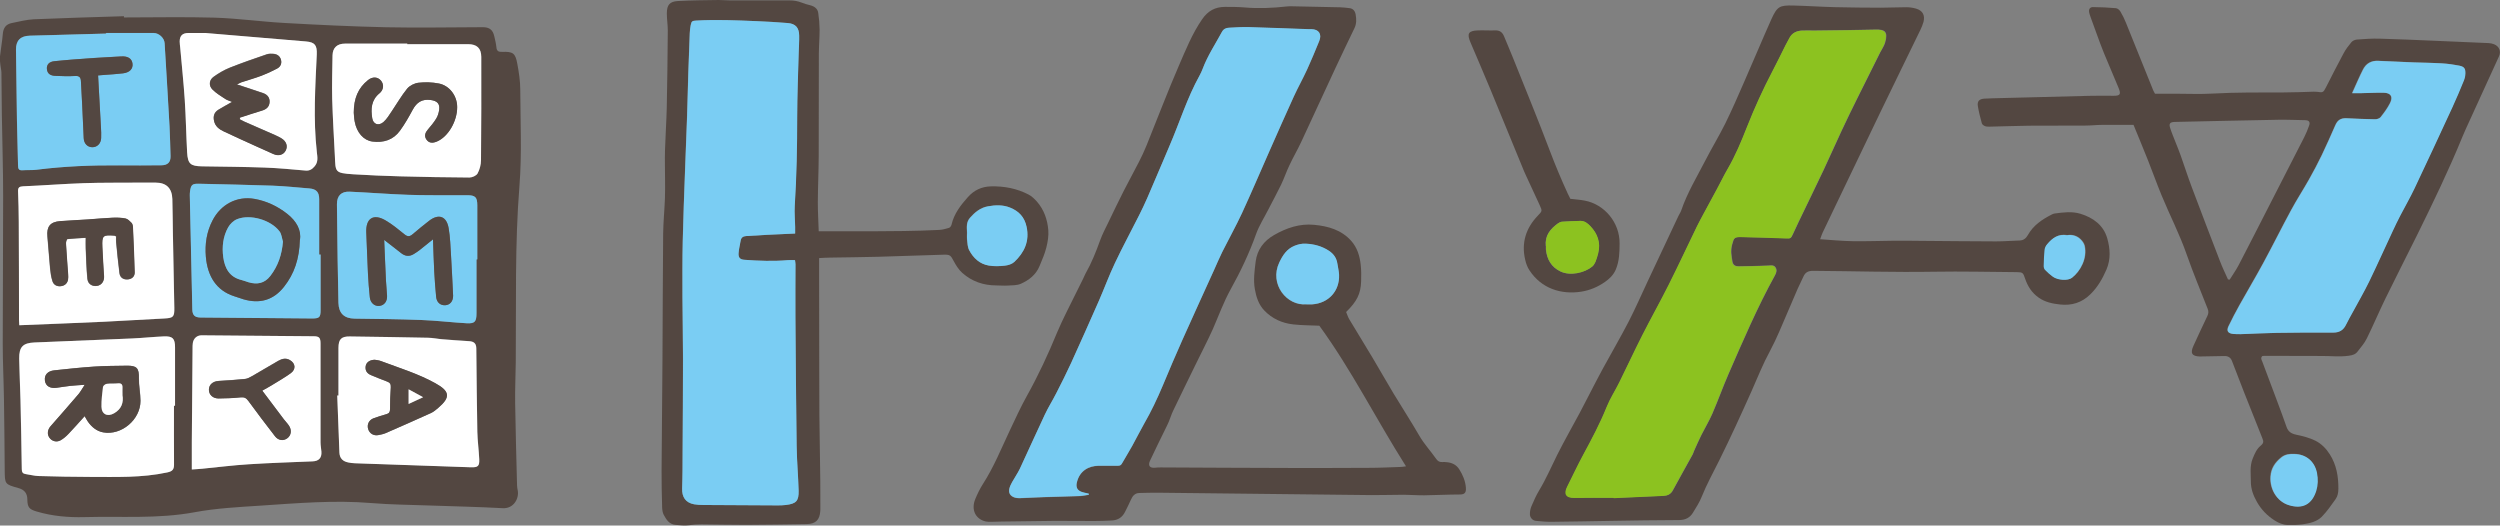 <svg viewBox="0 0 366.74 77.09" xmlns="http://www.w3.org/2000/svg"><rect x="0" y="0" width="366.74" height="77.09" fill="#808080" stroke="none"/><g fill-rule="evenodd"><path d="m206.25 68.4c-4.4-6.94-8-14.16-12.71-20.62-1.3-.06-2.57-.05-3.82-.19-1.64-.18-3.11-.84-4.26-2.05-.82-.86-1.18-1.97-1.38-3.13-.24-1.35-.04-2.71.12-4.04.22-1.74 1.21-3.04 2.7-3.89 1.81-1.04 3.76-1.71 5.89-1.5 2.06.2 3.99.74 5.44 2.37.88 1 1.24 2.21 1.38 3.49.09.81.09 1.64.06 2.45-.06 1.83-.62 2.93-2.2 4.48.14.32.25.7.44 1.03 1.13 1.89 2.29 3.76 3.42 5.65 1.05 1.77 2.07 3.56 3.13 5.33 1.24 2.05 2.55 4.07 3.75 6.14.71 1.23 1.68 2.26 2.49 3.42.22.31.47.46.85.44.25-.02.51 0 .76.03.75.08 1.36.41 1.76 1.04.52.82.89 1.7.97 2.68.07.82-.26 1-.87 1.01-1.75 0-3.5.1-5.25.12-.99.01-1.98-.07-2.96-.08-1.58 0-3.16.06-4.74.05-3.87-.03-7.74-.08-11.61-.13-6.55-.07-13.1-.15-19.66-.22-.93-.01-1.86.02-2.79.04-.66.01-1 .41-1.25.97-.27.62-.58 1.22-.88 1.82-.39.78-1.03 1.19-1.89 1.24-.9.05-1.8.08-2.7.08-1.95 0-3.89-.03-5.84-.02-2.57.02-5.14.06-7.71.1-.51 0-1.02.03-1.52.04-.25 0-.51 0-.76-.05-1.52-.35-2.18-1.73-1.54-3.29.31-.75.67-1.5 1.11-2.19 1.6-2.48 2.7-5.21 3.95-7.86.81-1.71 1.59-3.43 2.51-5.08 1.68-3.01 3.13-6.13 4.44-9.32.41-.99.88-1.95 1.35-2.92.81-1.65 1.63-3.28 2.45-4.93.13-.25.22-.52.36-.77.88-1.55 1.54-3.2 2.14-4.87.34-.95.83-1.85 1.27-2.77.72-1.5 1.44-3 2.19-4.48.73-1.43 1.51-2.84 2.24-4.27.4-.78.77-1.57 1.1-2.38 1.59-3.92 3.09-7.89 4.77-11.77 1.01-2.32 1.95-4.68 3.41-6.79.85-1.23 1.91-1.79 3.32-1.8.96 0 1.92 0 2.88.08 2.06.18 4.12.09 6.17-.14.25-.03.51-.03.76-.03 2.37.05 4.74.09 7.11.15.45.01.9.07 1.34.12.56.06.84.42.93.94.12.68.14 1.34-.17 1.99-.93 1.93-1.86 3.86-2.77 5.81-1.69 3.63-3.36 7.27-5.05 10.9-.54 1.15-1.18 2.25-1.72 3.4-.45.94-.78 1.93-1.23 2.87-.6 1.24-1.27 2.46-1.9 3.69-.6 1.18-1.33 2.32-1.77 3.55-1 2.81-2.27 5.48-3.71 8.07-1.05 1.89-1.77 3.9-2.63 5.87-.37.85-.8 1.68-1.2 2.51-.45.91-.9 1.82-1.35 2.73-1.1 2.26-2.21 4.51-3.29 6.77-.24.5-.4 1.05-.62 1.57-.16.39-.36.76-.54 1.14-.74 1.52-1.5 3.04-2.21 4.57-.35.75-.04 1.13.77 1.04.28-.03.56-.05.84-.04 6.3.03 12.59.07 18.89.08 3.87.01 7.74 0 11.61-.02 1.55 0 3.1-.08 4.66-.13.19 0 .38-.04.76-.09m-46.52 4.17s0-.09-.01-.14c-.33-.07-.66-.12-.97-.23-.73-.24-.95-.7-.77-1.44.43-1.75 1.81-2.4 3.15-2.42.93-.02 1.86-.01 2.8 0 .26 0 .49-.03.64-.3.5-.88 1.04-1.75 1.53-2.63.59-1.06 1.12-2.15 1.72-3.2 1.06-1.84 1.96-3.74 2.78-5.69.94-2.24 1.89-4.47 2.87-6.68 1.53-3.42 3.09-6.83 4.64-10.24.39-.87.76-1.76 1.19-2.62.96-1.92 2.01-3.79 2.91-5.73 1.37-2.97 2.65-5.98 3.97-8.97 1.2-2.71 2.39-5.42 3.62-8.11.61-1.33 1.33-2.61 1.94-3.94.64-1.38 1.21-2.79 1.79-4.2.42-1.01-.06-1.72-1.14-1.74-.17 0-.34 0-.51 0-2.91-.1-5.81-.22-8.72-.3-.96-.03-1.92.04-2.88.09-.44.02-.8.19-1.03.62-.97 1.78-2.1 3.48-2.82 5.4-.13.34-.28.68-.46 1-1.83 3.29-2.93 6.9-4.42 10.34-.3.7-.59 1.4-.89 2.1-.79 1.84-1.56 3.69-2.36 5.52-.37.85-.77 1.69-1.19 2.52-1.18 2.34-2.43 4.65-3.55 7.02-.86 1.81-1.55 3.69-2.35 5.53-1.34 3.05-2.69 6.09-4.07 9.11-.69 1.51-1.45 3-2.2 4.48-.54 1.05-1.17 2.06-1.67 3.12-1.24 2.63-2.42 5.28-3.65 7.91-.32.69-.77 1.32-1.14 1.98-.16.29-.32.6-.4.92-.17.64.09 1.11.72 1.33.23.08.5.11.74.11 1.18-.04 2.36-.11 3.55-.15 1.78-.06 3.56-.09 5.33-.16.44-.02.87-.12 1.3-.19m31.93-27.94c.23 0 .55.02.85 0 2.38-.16 4.02-1.95 3.93-4.32-.02-.56-.16-1.11-.25-1.67-.12-.8-.54-1.4-1.21-1.85-1.04-.7-2.19-1-3.43-1.06-.58-.03-1.11.1-1.64.31-1.14.46-1.74 1.41-2.23 2.43-1.53 3.2 1.12 6.44 3.98 6.15" fill="#534741"/><path d="m316.17 13.75h3.1c1.75 0 3.51.08 5.25-.02 3.5-.2 7-.16 10.5-.17 1.47 0 2.93-.07 4.4-.11.17 0 .34 0 .5.02.82.13.9.1 1.26-.6.86-1.68 1.71-3.37 2.61-5.04.32-.59.73-1.14 1.16-1.65.18-.21.53-.36.81-.38 1.09-.08 2.2-.16 3.29-.13 2.71.07 5.42.2 8.12.31 2.62.11 5.24.22 7.87.34.28.01.57.07.82.17.77.3 1.07 1.03.73 1.78-1.62 3.57-3.26 7.13-4.89 10.7-.16.36-.32.72-.47 1.09-2.02 4.94-4.34 9.74-6.7 14.52-1.53 3.08-3.1 6.15-4.61 9.24-.94 1.93-1.77 3.91-2.72 5.83-.34.7-.88 1.3-1.36 1.93-.31.41-.75.53-1.25.6-1.35.2-2.7.03-4.05.04-2.79 0-5.59-.01-8.38-.02-.11 0-.22.03-.29.03-.3.31-.09.57 0 .82.71 1.9 1.43 3.8 2.14 5.7.48 1.29.97 2.59 1.42 3.89.24.7.71.98 1.42 1.13.96.2 1.94.45 2.81.88.87.44 1.58 1.15 2.12 2.01.97 1.54 1.26 3.23 1.25 5.02 0 .56-.09 1.09-.4 1.53-.64.89-1.26 1.81-2.03 2.59-.73.74-1.78.97-2.79 1.11-.72.1-1.47.12-2.2.1-.71-.02-1.34-.28-1.96-.68-1.09-.71-1.94-1.58-2.58-2.72-.53-.94-.88-1.89-.88-2.96 0-1.12-.18-2.26.26-3.35.29-.71.56-1.4 1.18-1.92.47-.39.44-.62.24-1.11-.91-2.25-1.8-4.5-2.69-6.76-.6-1.52-1.18-3.05-1.77-4.58-.2-.51-.59-.72-1.13-.7-1.1.03-2.2.04-3.3.06-.09 0-.17.01-.26.01-1.18-.04-1.45-.48-.95-1.57.67-1.46 1.34-2.92 2.04-4.37.17-.36.2-.68.05-1.05-1.04-2.65-2.14-5.28-3.08-7.97-1.04-2.99-2.5-5.8-3.7-8.72-.7-1.7-1.31-3.42-1.99-5.13-.69-1.73-1.4-3.44-2.11-5.17-1.55 0-3.07-.01-4.59 0-.82 0-1.63.1-2.45.1-2.74.02-5.48 0-8.22.02-1.95.02-3.89.1-5.84.14-.22 0-.47.01-.67-.07-.19-.07-.43-.24-.48-.41-.23-.84-.45-1.69-.59-2.55-.11-.71.22-1.03.96-1.08.39-.03.79-.04 1.18-.05 4.71-.12 9.43-.25 14.14-.36 1.21-.03 2.43-.02 3.64-.01.94 0 1.11-.21.74-1.12-.7-1.7-1.43-3.38-2.13-5.07-.39-.94-.73-1.9-1.08-2.85-.29-.79-.58-1.59-.87-2.39-.1-.29-.22-.59-.26-.89-.05-.41.15-.69.56-.69 1.12.01 2.25.06 3.38.16.23.02.52.26.65.48.32.53.59 1.09.82 1.66 1.34 3.29 2.66 6.59 3.99 9.89.06.16.16.3.27.51m28.9-.08h1.28c1.1-.03 2.2-.09 3.3-.07 1.09.02 1.45.59.95 1.56-.37.72-.86 1.39-1.37 2.03-.16.2-.54.32-.82.31-1.41-.02-2.82-.09-4.23-.15-.79-.03-1.26.28-1.58 1-.65 1.47-1.29 2.95-1.99 4.4-.6 1.24-1.25 2.46-1.93 3.67-.83 1.47-1.76 2.89-2.56 4.38-1.4 2.58-2.7 5.21-4.1 7.79-1.13 2.08-2.35 4.12-3.5 6.19-.56 1.01-1.1 2.03-1.6 3.08-.33.7-.08 1.06.7 1.13.37.03.73.04 1.1.03 1.78-.06 3.55-.16 5.33-.19 2.74-.04 5.48-.07 8.21-.04.96 0 1.53-.38 1.92-1.21.29-.61.63-1.2.96-1.79.8-1.49 1.66-2.95 2.4-4.48 1.2-2.46 2.31-4.96 3.47-7.44.35-.74.7-1.48 1.08-2.21.7-1.35 1.47-2.67 2.12-4.05 1.88-3.95 3.72-7.92 5.55-11.89.59-1.28 1.13-2.58 1.67-3.89.14-.33.22-.71.23-1.07.02-.71-.18-.99-.88-1.13-.85-.17-1.72-.29-2.59-.34-1.35-.08-2.71-.08-4.06-.14-1.75-.07-3.5-.14-5.25-.23-1.02-.05-1.77.38-2.22 1.25-.55 1.07-1.01 2.19-1.61 3.49m-18.19 27.34.27.03c.44-.71.93-1.4 1.32-2.14 1.54-2.95 3.04-5.92 4.56-8.88 1.69-3.29 3.38-6.58 5.05-9.87.28-.55.52-1.13.72-1.71.19-.53-.02-.78-.6-.79-1.3-.02-2.6-.08-3.89-.06-5.08.09-10.16.21-15.24.32-.68.02-.87.25-.65.91.24.75.56 1.48.84 2.21.23.6.49 1.2.7 1.81.55 1.54 1.04 3.1 1.62 4.63 1.37 3.64 2.76 7.28 4.16 10.91.34.89.76 1.74 1.15 2.62m9.67 25.59c-.63-.02-1.31.04-1.87.49-.9.73-1.52 1.59-1.6 2.84-.12 1.82.91 3.61 2.64 4.16 2.11.67 3.47-.17 4.06-2.12.25-.82.28-1.71.1-2.59-.33-1.68-1.57-2.77-3.35-2.78" fill="#534741"/><path d="m266.96 35.09c1.69.11 3.26.27 4.84.29 2.06.03 4.12-.05 6.18-.07 1.18-.01 2.37.01 3.56.02 3.75.03 7.51.07 11.27.08 1.16 0 2.31-.1 3.47-.13.59-.02.95-.35 1.2-.8.81-1.45 2.12-2.31 3.54-3.03.13-.06.26-.12.4-.13 1.26-.17 2.53-.34 3.78.04 1.87.58 3.38 1.67 3.93 3.62.42 1.49.53 3.05-.12 4.56-.59 1.36-1.3 2.6-2.38 3.65-1.25 1.22-2.73 1.66-4.4 1.48-1.12-.12-2.2-.33-3.18-1.02-1-.71-1.59-1.65-1.97-2.76-.3-.88-.34-.96-1.22-.97-4.04-.03-8.08-.13-12.11-.06-5.93.1-11.85-.09-17.78-.13-.74 0-1.15.23-1.43.87-.26.6-.57 1.17-.83 1.76-.91 2.09-1.79 4.2-2.7 6.29-.42.96-.86 1.91-1.35 2.82-1.04 1.91-1.84 3.93-2.72 5.92-1.52 3.4-3.07 6.79-4.72 10.12-.89 1.79-1.86 3.54-2.61 5.41-.32.8-.81 1.55-1.26 2.29-.46.75-1.13 1.08-2.05 1.08-3.33 0-6.66.07-9.99.12-2.94.05-5.87.11-8.81.14-.73 0-1.46-.07-2.19-.14-.47-.04-.88-.47-.88-.98 0-.38.07-.8.22-1.15.34-.8.7-1.61 1.15-2.36 1.01-1.67 1.77-3.46 2.64-5.2 1.05-2.09 2.22-4.13 3.32-6.19.41-.77.81-1.55 1.21-2.33.7-1.35 1.39-2.71 2.12-4.05 1.25-2.3 2.58-4.57 3.79-6.9 1.02-1.98 1.91-4.03 2.86-6.05 1.49-3.17 2.98-6.33 4.47-9.5.13-.28.32-.54.42-.83.89-2.61 2.32-4.96 3.57-7.39.93-1.81 1.99-3.55 2.89-5.36.97-1.97 1.85-3.99 2.73-6.01 1.35-3.07 2.64-6.17 4.01-9.24.88-1.96 1.24-2.1 3.23-2.06 2.03.05 4.06.19 6.09.24 2.26.06 4.52.07 6.77.08 1.24 0 2.48-.07 3.73-.07.47 0 .96.07 1.42.2.97.28 1.35.98 1.1 1.95-.11.41-.28.8-.46 1.18-1.98 4.09-3.99 8.17-5.96 12.26-2.1 4.35-4.17 8.7-6.26 13.05-.71 1.48-1.42 2.95-2.12 4.43-.13.27-.21.56-.35.93m-30.24 37.94v.05c2.43-.11 4.85-.23 7.28-.33.62-.03 1.06-.24 1.37-.81.95-1.76 1.94-3.51 2.9-5.26.09-.17.14-.37.22-.55.35-.77.68-1.55 1.06-2.3.53-1.06 1.15-2.08 1.62-3.16.82-1.89 1.51-3.83 2.33-5.72 2.14-4.91 4.25-9.84 6.84-14.54.21-.38.35-.78.06-1.19-.26-.36-.63-.25-1.01-.24-1.47.05-2.93.09-4.4.11-.43 0-.79-.18-.88-.64-.15-.83-.29-1.66-.06-2.52.28-1.06.34-1.16 1.42-1.14 2.14.04 4.29.12 6.43.19.77.03.77.04 1.09-.64.28-.59.54-1.18.82-1.76 1.22-2.54 2.46-5.08 3.67-7.63.89-1.89 1.73-3.8 2.61-5.69.75-1.61 1.53-3.21 2.32-4.8 1.11-2.25 2.24-4.49 3.36-6.74.24-.48.57-.93.72-1.43.49-1.65-.09-1.96-1.33-1.93-3.02.08-6.04.1-9.06.14-.59 0-1.19-.02-1.78 0-.77.04-1.43.33-1.82 1.05-.2.37-.41.74-.6 1.12-.64 1.26-1.24 2.53-1.9 3.78-1.4 2.65-2.63 5.37-3.73 8.16-.84 2.13-1.71 4.23-2.87 6.22-.54.93-1 1.89-1.51 2.84-.71 1.32-1.42 2.63-2.13 3.94-.29.55-.59 1.09-.86 1.65-1.38 2.84-2.71 5.71-4.12 8.53-1.25 2.5-2.62 4.93-3.89 7.42-1.16 2.29-2.24 4.62-3.37 6.92-.59 1.19-1.32 2.31-1.82 3.54-.98 2.44-2.21 4.75-3.46 7.06-.83 1.53-1.57 3.12-2.35 4.68-.47.93-.32 1.67 1.07 1.64 1.92-.04 3.84-.01 5.76-.01m66.5-38.53c-1.31-.23-2.16.43-2.9 1.3-.19.22-.35.53-.39.82-.09.78-.12 1.57-.13 2.35 0 .2.06.47.19.61.35.37.73.7 1.14 1 .72.53 2.2.63 2.8.17 1.25-.97 2.27-2.86 1.86-4.69-.08-.35-.34-.71-.61-.97-.56-.54-1.26-.71-1.97-.59" fill="#534741"/><path d="m120.11 33.93h4.07c2.8 0 5.59 0 8.39-.04 1.72-.02 3.44-.08 5.16-.16.5-.02 1-.15 1.48-.3.17-.05.34-.3.38-.49.37-1.6 1.34-2.84 2.4-4.03.89-1 2-1.53 3.35-1.57 1.95-.05 3.83.3 5.56 1.21.46.24.86.63 1.21 1.02 1.04 1.19 1.54 2.64 1.67 4.17.07.85-.08 1.75-.29 2.59-.23.92-.63 1.81-.99 2.69-.52 1.28-1.55 2.08-2.75 2.61-.57.25-1.27.22-1.91.26-.56.04-1.13-.02-1.69-.02-1.88 0-3.56-.58-4.97-1.82-.53-.47-.94-1.12-1.28-1.76-.43-.8-.52-.95-1.4-.93-3.25.1-6.49.22-9.74.31-2.31.06-4.63.08-6.95.12-.53 0-1.05.04-1.65.07v2.9c0 4.63.01 9.26.02 13.89 0 2.12 0 4.23.02 6.35.03 3.16.09 6.32.13 9.48.02 1.44 0 2.88.01 4.32 0 .06 0 .11-.01.17-.08 1.31-.69 1.89-1.98 1.91-2.96.04-5.92.1-8.88.11-2.17 0-4.34-.05-6.52-.07-.62 0-1.24.03-1.86.12-.65.09-1.28 0-1.93-.04-1-.07-1.4-.76-1.79-1.47-.18-.33-.23-.76-.24-1.15-.05-1.78-.09-3.56-.08-5.33.03-5.39.1-10.78.13-16.17.04-6.18.04-12.37.1-18.55.02-1.72.19-3.44.26-5.16.04-.93.02-1.86.02-2.79 0-1.44-.05-2.88-.01-4.32.06-2.09.21-4.17.26-6.26.08-3.39.12-7.92.15-11.31 0-.84-.14-1.68-.14-2.52 0-1.24.41-1.75 1.62-1.82 2-.11 4-.12 6-.15.56 0 1.13.06 1.69.06 2.91 0 5.82.01 8.73 0 .6 0 1.17.1 1.73.32.42.17.85.29 1.29.4.6.16 1.06.49 1.15 1.11.12.8.19 1.62.2 2.43 0 1.18-.1 2.37-.11 3.55-.02 4.6 0 10.35-.02 14.96-.01 2.28-.12 4.57-.13 6.86 0 1.38.08 2.75.13 4.23m-3.47.33c0-.44 0-.72 0-.99-.02-1.02-.12-2.04-.06-3.05.27-4.37.36-8.74.36-13.12 0-2.74.14-6.62.22-9.35.02-.85.09-1.69.07-2.54-.02-1.15-.54-1.73-1.68-1.82-1.54-.13-3.09-.22-4.64-.28-2.93-.12-5.86-.25-8.8-.08-.57.03-.67.08-.79.67-.08.39-.12.78-.14 1.18-.08 1.92-.14 3.83-.21 5.75-.07 1.83-.12 4.81-.19 6.64-.1 2.57-.2 5.13-.29 7.7-.12 3.47-.26 6.94-.34 10.41-.06 2.74-.05 5.48-.04 8.22.01 3.02.08 6.04.08 9.06 0 4.6-.03 9.2-.06 13.8 0 1.72 0 3.44-.07 5.17-.05 1.28.5 2.12 1.76 2.36.44.08.9.1 1.35.1 3.64.03 7.28.04 10.92.06.39 0 .79-.01 1.18-.06 1.52-.18 1.92-.59 1.88-2.12-.06-2.17-.26-4.34-.29-6.51-.09-6.32-.14-12.64-.18-18.96-.02-2.57 0-5.14.01-7.7 0-.19-.05-.39-.07-.63-.35 0-.69-.02-1.02 0-2.14.19-4.29.11-6.43-.05-.61-.05-.87-.31-.84-.94.03-.61.21-1.22.3-1.83.07-.47.35-.68.8-.71 1.01-.06 2.03-.13 3.04-.18 1.35-.07 2.69-.12 4.15-.19m25.23-.14c0 .34-.03.68 0 1.01.07.53.07 1.11.31 1.56.61 1.16 1.55 2.04 2.89 2.26.77.13 1.58.1 2.36.01.48-.05 1.04-.23 1.38-.55 1.48-1.39 2.25-3.05 1.79-5.16-.3-1.41-1.12-2.28-2.41-2.8-1.06-.43-2.15-.38-3.25-.19-1.11.2-1.92.86-2.64 1.69-.57.66-.46 1.41-.43 2.16" fill="#534741"/><path d="m230.39 29.17c.76.09 1.43.13 2.09.26 2.88.54 5.14 3.21 5.11 6.3-.01 1.3-.04 2.58-.56 3.81-.34.8-.92 1.35-1.59 1.82-1.05.74-2.26 1.24-3.5 1.43-2.88.44-5.81-.42-7.59-3.16-.29-.44-.48-.96-.6-1.48-.6-2.51.08-4.68 1.85-6.52.64-.67.66-.67.27-1.53-.68-1.49-1.37-2.97-2.06-4.45-.08-.18-.16-.36-.24-.54-1.64-3.99-3.27-7.98-4.92-11.97-.96-2.32-1.96-4.62-2.94-6.93-.55-1.29-.3-1.7 1.1-1.75.84-.03 1.69.03 2.54 0 .67-.03 1.06.3 1.29.87.45 1.09.92 2.18 1.36 3.28 1.81 4.53 3.67 9.04 5.39 13.6.79 2.09 1.65 4.13 2.58 6.16.14.3.3.6.41.82m-3.61 6.91c0 .13-.02.33 0 .52.15 1.44.79 2.57 2.14 3.21 1.45.69 3.53.19 4.63-.71.21-.17.37-.43.48-.68.17-.41.3-.85.41-1.29.38-1.53-.08-2.85-1.14-3.96-.39-.41-.84-.79-1.46-.78-.9.02-1.8.06-2.7.12-.21.01-.44.13-.62.26-1.09.8-1.92 1.76-1.76 3.31" fill="#534741"/><path d="m159.73 72.57c-.43.06-.87.17-1.3.19-1.78.07-3.56.1-5.33.16-1.18.04-2.37.11-3.55.15-.25 0-.51-.02-.75-.11-.63-.23-.88-.69-.72-1.33.08-.32.24-.63.4-.92.37-.67.81-1.3 1.14-1.98 1.23-2.63 2.41-5.29 3.65-7.91.5-1.07 1.14-2.07 1.67-3.12.76-1.48 1.51-2.97 2.2-4.48 1.38-3.03 2.73-6.07 4.07-9.11.8-1.83 1.49-3.72 2.35-5.53 1.12-2.37 2.37-4.67 3.55-7.02.42-.83.81-1.67 1.19-2.52.8-1.84 1.58-3.68 2.36-5.52.3-.7.59-1.4.89-2.1 1.49-3.44 2.59-7.05 4.42-10.34.18-.32.33-.66.46-1 .72-1.91 1.85-3.61 2.82-5.4.23-.43.59-.6 1.03-.62.96-.05 1.92-.11 2.88-.09 2.9.08 5.81.2 8.72.3h.51c1.08.02 1.56.73 1.14 1.74-.58 1.41-1.16 2.82-1.79 4.2-.61 1.33-1.33 2.61-1.94 3.94-1.23 2.69-2.42 5.4-3.62 8.11-1.32 2.99-2.6 6-3.97 8.97-.9 1.94-1.95 3.81-2.91 5.73-.43.86-.79 1.75-1.19 2.62-1.55 3.41-3.11 6.82-4.64 10.24-.99 2.21-1.94 4.44-2.87 6.68-.82 1.95-1.72 3.86-2.78 5.69-.6 1.05-1.13 2.14-1.72 3.2-.49.89-1.03 1.75-1.53 2.63-.15.27-.38.3-.64.3-.93 0-1.86 0-2.8 0-1.35.02-2.73.67-3.15 2.42-.18.73.04 1.2.77 1.44.32.1.65.15.97.23 0 .05 0 .09.01.14" fill="#7acdf3"/><path d="m191.66 44.63c-2.86.28-5.5-2.95-3.98-6.15.49-1.03 1.09-1.97 2.23-2.43.53-.21 1.06-.34 1.64-.31 1.24.06 2.39.37 3.43 1.06.67.45 1.09 1.05 1.21 1.85.09.56.22 1.11.25 1.67.09 2.37-1.55 4.16-3.93 4.32-.31.02-.62 0-.85 0" fill="#7acdf3"/><path d="m345.07 13.67c.59-1.3 1.06-2.42 1.61-3.49.45-.87 1.21-1.3 2.22-1.25 1.75.09 3.5.16 5.24.23 1.35.05 2.71.05 4.06.14.87.05 1.74.17 2.59.34.7.14.9.42.88 1.13-.01.36-.09.73-.23 1.07-.53 1.3-1.08 2.61-1.67 3.89-1.83 3.97-3.68 7.94-5.55 11.89-.65 1.38-1.42 2.69-2.12 4.05-.38.73-.73 1.46-1.08 2.21-1.16 2.48-2.28 4.98-3.47 7.44-.74 1.52-1.6 2.98-2.4 4.47-.32.6-.67 1.18-.96 1.79-.39.83-.97 1.22-1.92 1.21-2.74-.02-5.48 0-8.21.04-1.78.03-3.55.13-5.33.19-.37.01-.73 0-1.1-.03-.78-.08-1.03-.44-.7-1.13.5-1.04 1.04-2.07 1.6-3.08 1.15-2.07 2.38-4.1 3.5-6.19 1.4-2.58 2.7-5.21 4.1-7.79.8-1.49 1.73-2.91 2.56-4.38.68-1.2 1.33-2.42 1.93-3.67.7-1.45 1.34-2.93 1.99-4.4.32-.72.79-1.03 1.58-1 1.41.06 2.82.13 4.23.15.28 0 .66-.11.82-.31.51-.64 1-1.3 1.37-2.03.5-.97.14-1.54-.95-1.56-1.1-.02-2.2.05-3.3.07-.36 0-.71 0-1.28 0" fill="#7acdf3"/><path d="m336.55 66.61c1.78.02 3.02 1.1 3.35 2.78.17.89.15 1.77-.1 2.59-.6 1.95-1.95 2.79-4.06 2.12-1.73-.55-2.76-2.35-2.64-4.16.08-1.25.69-2.11 1.6-2.84.56-.45 1.23-.52 1.87-.49" fill="#7acdf3"/><path d="m236.71 73.04c-1.92 0-3.84-.03-5.76.01-1.39.03-1.54-.71-1.07-1.64.79-1.56 1.52-3.15 2.35-4.68 1.25-2.31 2.48-4.62 3.46-7.06.49-1.22 1.23-2.35 1.82-3.54 1.14-2.3 2.22-4.63 3.38-6.92 1.26-2.49 2.63-4.93 3.88-7.42 1.42-2.82 2.75-5.69 4.13-8.53.27-.56.57-1.1.86-1.65.71-1.32 1.42-2.63 2.13-3.94.51-.94.97-1.91 1.51-2.84 1.16-1.98 2.03-4.09 2.87-6.22 1.1-2.78 2.34-5.51 3.73-8.16.66-1.25 1.27-2.52 1.9-3.78.19-.38.39-.75.6-1.12.39-.72 1.04-1.01 1.82-1.05.59-.03 1.19 0 1.78 0 3.02-.04 6.04-.07 9.06-.14 1.24-.03 1.82.28 1.33 1.93-.15.5-.48.96-.72 1.43-1.12 2.24-2.25 4.49-3.36 6.74-.79 1.59-1.57 3.19-2.32 4.8-.89 1.89-1.72 3.8-2.61 5.69-1.21 2.55-2.44 5.09-3.67 7.63-.28.58-.55 1.18-.82 1.76-.32.68-.32.67-1.09.64-2.14-.07-4.29-.15-6.43-.19-1.08-.02-1.15.09-1.42 1.14-.22.85-.09 1.68.06 2.52.08.46.45.65.88.64 1.47-.02 2.93-.05 4.4-.11.37-.01.74-.12 1 .24.3.41.16.81-.05 1.19-2.59 4.7-4.7 9.63-6.84 14.54-.82 1.89-1.51 3.83-2.33 5.72-.47 1.09-1.09 2.1-1.62 3.16-.37.75-.71 1.53-1.06 2.3-.08.18-.13.38-.22.55-.97 1.76-1.95 3.5-2.9 5.26-.31.57-.75.78-1.37.81-2.43.1-4.85.22-7.27.33v-.05z" fill="#8cc220"/><path d="m303.21 34.51c.7-.12 1.41.06 1.97.59.27.26.53.62.61.97.41 1.83-.61 3.72-1.86 4.69-.59.46-2.08.36-2.8-.17-.41-.3-.79-.64-1.14-1-.13-.14-.2-.4-.19-.61.02-.79.05-1.57.13-2.35.03-.29.19-.6.39-.82.73-.87 1.59-1.53 2.9-1.3" fill="#7acdf3"/><path d="m116.64 34.26c-1.46.07-2.81.12-4.15.19-1.01.05-2.03.12-3.04.18-.45.03-.73.23-.8.71-.09.61-.27 1.21-.3 1.83-.04.63.23.89.84.94 2.14.16 4.28.24 6.42.05.33-.03.66 0 1.02 0 .03.25.07.44.07.63 0 2.57-.03 5.14-.01 7.7.05 6.32.09 12.64.18 18.96.03 2.17.23 4.34.29 6.51.04 1.53-.35 1.94-1.88 2.12-.39.05-.79.06-1.18.06-3.64-.01-7.28-.03-10.92-.06-.45 0-.91-.02-1.35-.1-1.26-.23-1.81-1.07-1.76-2.36.07-1.72.06-3.44.07-5.17.02-4.6.06-9.2.06-13.8 0-3.02-.07-6.04-.08-9.06 0-2.74-.02-5.48.04-8.22.08-3.47.21-6.94.34-10.41.09-2.57.2-5.13.29-7.7.07-1.83.13-4.81.19-6.64.07-1.92.13-3.83.21-5.75.02-.39.06-.79.14-1.18.12-.58.22-.63.79-.67 2.93-.17 5.87-.04 8.8.08 1.55.07 3.1.15 4.64.28 1.14.09 1.66.67 1.68 1.82.02.84-.05 1.69-.07 2.54-.08 2.74-.22 6.62-.22 9.35 0 4.38-.08 8.75-.36 13.12-.06 1.01.04 2.03.06 3.05v.99" fill="#7acdf3"/><path d="m141.87 34.12c-.03-.75-.14-1.51.43-2.16.73-.83 1.53-1.49 2.64-1.69 1.09-.2 2.18-.24 3.25.19 1.29.52 2.11 1.39 2.41 2.8.46 2.11-.32 3.77-1.79 5.16-.34.32-.9.5-1.38.55-.78.09-1.59.12-2.36-.01-1.34-.22-2.28-1.1-2.89-2.26-.24-.45-.24-1.03-.31-1.56-.04-.33 0-.67 0-1.01" fill="#7acdf3"/><path d="m226.78 36.09c-.16-1.56.67-2.51 1.76-3.31.18-.13.4-.24.62-.26.9-.06 1.8-.1 2.7-.12.61-.01 1.07.37 1.46.78 1.06 1.12 1.52 2.43 1.14 3.96-.11.44-.24.87-.41 1.29-.11.25-.27.51-.48.68-1.1.9-3.18 1.4-4.63.71-1.35-.64-1.99-1.77-2.14-3.21-.02-.2 0-.39 0-.52" fill="#8cc220"/><path d="m18.21 2.56c4.43 0 8.87-.1 13.29.03 3.42.11 6.82.59 10.24.78 4.97.28 9.95.52 14.93.63 4.72.1 9.44 0 14.16-.01.97 0 1.47.39 1.68 1.33.12.54.26 1.07.31 1.62.05.56.32.69.84.67 1.6-.06 1.95.19 2.23 1.76.23 1.24.43 2.51.43 3.77.02 4.72.25 9.46-.12 14.15-.69 8.62-.46 17.23-.54 25.85-.02 1.99-.12 3.98-.09 5.96.06 4.05.18 8.09.28 12.14 0 .24.06.47.1.71.22 1.17-.59 2.69-2.2 2.6-3.63-.2-7.28-.27-10.91-.4-2.78-.1-5.56-.12-8.33-.35-5.47-.46-10.91.02-16.36.38-3.22.21-6.48.38-9.64.97-5.36.99-10.75.56-16.13.71-2.36.06-4.68-.14-6.96-.81-1.14-.33-1.4-.62-1.41-1.81q-.01-1.28-1.27-1.63c-2.05-.57-2.03-.57-2.05-2.68-.02-3.47-.06-6.94-.11-10.42-.04-2.7-.18-5.41-.18-8.11 0-7.23.07-14.45.06-21.68 0-3.98-.13-7.95-.19-11.93-.03-2.04-.03-4.07-.06-6.11 0-.38-.12-.75-.15-1.13-.04-.4-.11-.81-.07-1.21.12-1.12.33-2.22.42-3.34.07-.89.45-1.45 1.33-1.62 1.07-.21 2.15-.5 3.23-.55 4.4-.19 8.81-.31 13.21-.45v.17m-15.35 45.17c4.19-.17 8.28-.32 12.37-.51 2.97-.14 5.93-.33 8.89-.48 1.34-.06 1.51-.22 1.49-1.58-.07-3.66-.14-7.33-.21-10.99-.03-1.65-.04-3.31-.08-4.96-.05-1.59-.89-2.4-2.45-2.4-.91 0-1.82-.01-2.73 0-2.61.02-5.22-.01-7.83.08-2.97.1-5.92.33-8.89.46-.58.02-.75.19-.73.75.06 1.48.1 2.97.1 4.45.02 4.82.02 9.63.04 14.45 0 .23.02.47.04.74m12.72-42.89v.08c-3.73.1-7.47.21-11.2.31-1.35.04-2.03.7-2.02 2.05.04 3.47.08 6.94.14 10.41.04 2.2.12 4.4.16 6.6 0 .47.12.72.65.68.69-.05 1.39 0 2.08-.08 4.02-.5 8.06-.67 12.11-.64 2.06.02 4.12 0 6.18-.01.94 0 1.38-.46 1.35-1.36-.04-1.46-.07-2.92-.15-4.38-.23-4.06-.47-8.12-.72-12.18-.05-.78-.86-1.49-1.62-1.49-2.32 0-4.64 0-6.97 0m9.96 54.69h.15c0-2.85 0-5.7 0-8.55 0-1.32-.34-1.68-1.67-1.62-1.53.06-3.06.23-4.59.3-4.78.21-9.57.39-14.36.59-1.69.07-2.27.65-2.24 2.36.03 2.03.15 4.07.19 6.1.08 3.37.14 6.75.19 10.13 0 .44.15.66.59.72.62.08 1.23.26 1.84.28 2.54.07 5.07.13 7.61.13 3.78 0 7.57.15 11.31-.66.74-.16.99-.42.98-1.15-.02-2.87-.01-5.75-.01-8.62m34.25-53.04v-.09c-3.04 0-6.08 0-9.12 0-1.15 0-1.83.6-1.84 1.72-.03 2.13-.1 4.26-.05 6.39.07 2.77.24 5.54.38 8.32.12 2.39-.09 2.56 2.74 2.74 2.29.14 4.59.24 6.89.3 3.37.09 6.75.16 10.12.17.41 0 1.01-.27 1.19-.6.31-.57.49-1.28.5-1.94.05-5.05.05-10.1.04-15.16 0-1.28-.66-1.86-1.94-1.86-2.97 0-5.94 0-8.91 0m-10.1 51.53c-.06 0-.12 0-.17 0 .1 2.8.19 5.6.32 8.39.04.83.51 1.29 1.34 1.44.31.05.62.1.93.11 5.67.2 11.35.4 17.02.59 1.04.03 1.26-.17 1.22-1.2-.06-1.34-.25-2.67-.28-4.01-.08-4.07-.11-8.14-.15-12.22 0-.72-.32-1.02-1.05-1.07-1.31-.08-2.63-.18-3.94-.28-.69-.06-1.38-.21-2.07-.22-3.83-.08-7.67-.13-11.5-.19-1.24-.02-1.65.41-1.66 1.68v6.97m-21.51 10.87c.56-.04 1.04-.06 1.51-.11 2.26-.22 4.52-.5 6.79-.65 3.13-.2 6.27-.3 9.4-.43.91-.04 1.36-.51 1.3-1.41-.03-.45-.13-.91-.13-1.36 0-4.84 0-9.68 0-14.52 0-.83-.18-1.05-.99-1.06-5.49-.06-10.97-.1-16.46-.14-.67 0-1.16.43-1.29 1.11-.05.28-.04.57-.04.86-.04 4.55-.08 9.11-.11 13.66v4.06m41.76-30.83h.12c0-2.64 0-5.27 0-7.91 0-1.22-.29-1.5-1.47-1.5-.43 0-.86 0-1.29 0-2.47-.02-4.94.02-7.4-.06-2.85-.1-5.69-.33-8.54-.46-1.27-.06-1.9.6-1.89 1.87.02 2.71.06 5.41.1 8.12.03 2.11.07 4.22.12 6.32.04 1.53.84 2.29 2.36 2.31 3.26.05 6.52.08 9.77.2 2.22.09 4.44.35 6.66.48 1.21.07 1.46-.22 1.46-1.46 0-2.64 0-5.27 0-7.91m-39.64-33.2c-.84 0-1.73 0-2.61 0-.86 0-1.27.39-1.28 1.25 0 .31.05.62.08.93.22 2.53.49 5.05.66 7.58.17 2.58.21 5.16.35 7.75.09 1.69.49 2.02 2.18 2.05 3.06.05 6.13.07 9.19.18 2.01.07 4.01.27 6.01.44.6.05.98-.2 1.34-.64.54-.64.39-1.36.31-2.06-.55-4.78-.23-9.56-.01-14.35.06-1.31-.25-1.78-1.58-1.89-4.86-.42-9.73-.82-14.64-1.23m16.78 32.48h-.2c0-2.71 0-5.41 0-8.12 0-1.03-.41-1.5-1.42-1.58-1.81-.15-3.62-.34-5.44-.41-3.59-.13-7.18-.19-10.77-.28-1-.02-1.19.15-1.32 1.15-.02.19-.04.38-.03.57.12 5.58.24 11.15.37 16.73.02.82.38 1.16 1.2 1.17 5.46.05 10.92.1 16.37.14 1.07 0 1.24-.16 1.24-1.26 0-2.71 0-5.41 0-8.12" fill="#534741"/><path d="m2.83 47.72c-.01-.28-.03-.51-.04-.74-.01-4.82-.01-9.63-.04-14.45 0-1.48-.05-2.97-.1-4.45-.02-.55.15-.72.73-.75 2.96-.12 5.92-.36 8.89-.46 2.61-.09 5.22-.06 7.83-.08h2.73c1.56 0 2.4.81 2.45 2.4.05 1.65.05 3.31.08 4.96.07 3.66.14 7.33.21 10.99.03 1.36-.15 1.51-1.49 1.58-2.97.14-5.93.34-8.89.48-4.09.19-8.18.34-12.37.51m14.2-13.05c0 .25-.03.56 0 .86.15 1.52.29 3.04.49 4.56.08.63.55.96 1.18.92s1.07-.42 1.05-1.05c-.05-2.22-.16-4.43-.26-6.65 0-.21-.08-.46-.21-.6-.25-.26-.55-.57-.88-.64-.62-.12-1.28-.14-1.92-.11-1.2.05-2.39.17-3.58.25-1.36.09-2.72.15-4.08.25-1.47.11-2.01.81-1.87 2.27.15 1.55.24 3.1.39 4.65.06.64.16 1.29.35 1.89.18.55.68.81 1.26.73.54-.08.92-.4 1.02-.96.04-.23.03-.48.02-.71-.11-1.53-.23-3.05-.32-4.58-.01-.22.11-.64.21-.65.89-.1 1.78-.13 2.69-.19 0 .59-.02 1.07 0 1.54.07 1.5.09 3.01.25 4.5.08.75.72 1.12 1.41 1.01.66-.11 1.07-.69 1.02-1.42-.09-1.43-.18-2.86-.24-4.29-.07-1.68.06-1.79 1.77-1.66.05 0 .09.04.24.11" fill="#fff"/><path d="m15.56 4.84h6.97c.76 0 1.57.71 1.62 1.49.25 4.06.5 8.12.72 12.18.08 1.46.1 2.92.15 4.38.03.9-.41 1.35-1.35 1.36-2.06.02-4.12.03-6.18.01-4.05-.03-8.09.13-12.11.64-.69.09-1.39.03-2.08.08-.53.04-.64-.21-.65-.68-.04-2.2-.12-4.4-.16-6.6-.06-3.47-.1-6.94-.14-10.41-.02-1.35.67-2.02 2.02-2.05 3.73-.1 7.46-.21 11.2-.31v-.08zm-1.16 6.22c.29-.02.54-.04.8-.07.95-.08 1.91-.12 2.86-.24.97-.12 1.47-.67 1.38-1.41-.09-.76-.68-1.13-1.66-1.07-1.39.09-2.77.14-4.16.24-1.89.14-3.77.27-5.65.46-.79.08-1.16.54-1.09 1.16.07.72.58.96 1.2.99.98.04 1.97.08 2.94.02.62-.04.83.21.85.75.06 1.12.13 2.25.18 3.37.08 1.67.14 3.35.23 5.02.04.78.56 1.3 1.25 1.31.72.01 1.27-.53 1.31-1.34.02-.53 0-1.05-.03-1.58-.13-2.51-.27-5.01-.42-7.62" fill="#7acdf3"/><path d="m25.52 59.53c0 2.87-.01 5.75.01 8.62 0 .73-.24.99-.98 1.15-3.74.81-7.53.66-11.31.66-2.54 0-5.07-.06-7.61-.13-.62-.02-1.23-.2-1.84-.28-.44-.06-.59-.28-.59-.72-.05-3.38-.11-6.75-.19-10.13-.05-2.03-.16-4.07-.19-6.1-.02-1.72.56-2.29 2.24-2.36 4.79-.2 9.57-.38 14.36-.59 1.53-.07 3.06-.23 4.59-.3 1.33-.06 1.67.3 1.67 1.62v8.55h-.15m-13.1 1.52c.19.32.32.58.48.81.55.79 1.29 1.39 2.24 1.57 2.69.49 5.49-1.89 5.47-4.64 0-1.1-.25-2.19-.23-3.28.03-1.5-.29-1.89-1.82-1.86-1.58.03-3.16.02-4.74.13-1.96.13-3.91.34-5.86.55-.98.11-1.47.69-1.37 1.49s.74 1.2 1.71 1.07c.69-.09 1.37-.21 2.06-.28.62-.07 1.24-.09 2.07-.15-.4.61-.63 1.04-.93 1.39-1.35 1.58-2.72 3.14-4.09 4.7-.43.49-.52 1.14-.17 1.65.36.53 1.05.74 1.65.4.43-.24.82-.58 1.16-.94.79-.83 1.55-1.69 2.37-2.6" fill="#fff"/><path d="m59.75 6.48h8.91c1.28 0 1.93.58 1.94 1.86.02 5.05 0 10.1-.04 15.16 0 .65-.19 1.37-.5 1.94-.18.33-.78.6-1.19.6-3.37-.02-6.75-.08-10.12-.17-2.3-.06-4.6-.16-6.89-.3-2.83-.18-2.62-.35-2.74-2.74-.14-2.77-.31-5.54-.39-8.32-.05-2.13.02-4.26.05-6.39.02-1.13.7-1.73 1.84-1.72 3.04.01 6.08 0 9.12 0v.09m-7.85 10.05c.03.27.04.8.14 1.31.3 1.61 1.31 2.74 2.58 2.91 1.65.22 3.07-.23 4.06-1.59.7-.96 1.29-2.01 1.86-3.06.59-1.09 1.38-1.62 2.66-1.44.92.13 1.36.53 1.23 1.45-.06.44-.2.9-.43 1.27-.34.57-.78 1.09-1.21 1.59-.4.47-.6.95-.23 1.49.4.58.96.53 1.54.29 1.64-.69 2.98-2.97 2.97-5.05 0-1.64-1.11-3.15-2.69-3.46-.97-.19-2.01-.22-2.99-.11-.59.07-1.29.42-1.66.87-.84 1.03-1.5 2.2-2.25 3.3-.38.55-.72 1.15-1.21 1.58-.71.63-1.51.36-1.66-.54-.22-1.37-.15-2.67 1.06-3.66.62-.51.68-1.3.23-1.85-.48-.58-1.24-.63-1.91-.09-1.45 1.16-2.08 2.7-2.09 4.78" fill="#fff"/><path d="m49.65 58.01c0-2.32 0-4.65 0-6.97 0-1.27.42-1.7 1.66-1.68 3.83.05 7.67.11 11.5.19.69.01 1.38.17 2.07.22 1.31.11 2.62.2 3.94.28.73.05 1.04.35 1.05 1.07.05 4.07.07 8.14.15 12.22.03 1.34.22 2.67.28 4.01.05 1.03-.18 1.23-1.22 1.2-5.67-.19-11.35-.39-17.02-.59-.31-.01-.62-.05-.93-.11-.83-.15-1.3-.61-1.34-1.44-.12-2.8-.21-5.59-.32-8.39h.17m5.37-5.24c-.79 0-1.3.39-1.38.97-.09.63.22 1.05.8 1.29.78.31 1.54.65 2.33.93.43.15.59.37.56.84-.07 1.07-.1 2.15-.11 3.23 0 .41-.14.61-.52.72-.64.18-1.29.37-1.91.61-.67.25-.98.92-.78 1.57.2.66.81 1.03 1.51.89.35-.07.71-.14 1.04-.28 2.23-.97 4.46-1.95 6.68-2.96.38-.17.72-.47 1.05-.75 1.86-1.59 1.69-2.46-.45-3.63-2.54-1.4-5.28-2.23-7.96-3.24-.31-.12-.65-.14-.85-.18" fill="#fff"/><path d="m28.14 68.88c0-1.44 0-2.75 0-4.06.03-4.55.07-9.1.11-13.66 0-.29 0-.58.04-.86.12-.68.62-1.11 1.28-1.11 5.49.04 10.97.09 16.46.14.8 0 .99.23.99 1.06 0 4.84-.01 9.68 0 14.52 0 .45.1.9.13 1.36.06.91-.39 1.38-1.3 1.41-3.13.13-6.27.23-9.4.43-2.27.14-4.53.43-6.79.65-.47.05-.95.07-1.51.11m10.32-11.58c.56-.31.96-.52 1.34-.76.96-.59 1.94-1.15 2.84-1.8.8-.58.69-1.45-.13-1.92-.6-.35-1.17-.19-1.7.11-1.29.73-2.55 1.5-3.84 2.24-.33.19-.68.39-1.04.42-1.28.13-2.57.21-3.86.29-.86.05-1.44.56-1.44 1.29s.57 1.29 1.43 1.28c1.07 0 2.15-.05 3.22-.16.52-.05.81.08 1.12.5 1.28 1.75 2.6 3.49 3.93 5.21.48.62 1.21.71 1.78.3.59-.42.71-1.19.27-1.85-.22-.34-.52-.63-.76-.95-1.03-1.37-2.06-2.74-3.17-4.21" fill="#fff"/><path d="m69.9 38.05v7.91c0 1.24-.25 1.53-1.46 1.46-2.22-.13-4.43-.4-6.66-.48-3.25-.13-6.51-.15-9.77-.2-1.51-.02-2.32-.78-2.36-2.31-.05-2.11-.09-4.22-.12-6.32-.04-2.71-.08-5.41-.1-8.12-.01-1.27.62-1.93 1.89-1.87 2.85.13 5.69.36 8.54.46 2.47.09 4.93.05 7.4.06h1.29c1.18 0 1.47.29 1.47 1.5v7.91zm-6.38-2.95c.06 1.72.1 3.23.18 4.73.06 1.24.16 2.48.28 3.72.08.8.61 1.26 1.33 1.22.7-.04 1.15-.57 1.16-1.38 0-.21-.02-.43-.03-.65-.09-1.72-.16-3.44-.27-5.16-.09-1.38-.12-2.78-.36-4.14-.31-1.77-1.49-2.14-2.9-1.03-.81.64-1.61 1.28-2.39 1.95-.42.36-.73.37-1.18.01-.91-.73-1.82-1.49-2.82-2.07-1.76-1.01-2.87-.26-2.79 1.77.09 2.03.15 4.07.25 6.1.06 1.15.14 2.29.27 3.44.09.81.7 1.33 1.39 1.26.72-.07 1.18-.65 1.14-1.48-.03-.74-.13-1.48-.16-2.22-.09-1.95-.17-3.9-.26-5.98.91.7 1.71 1.3 2.48 1.93.6.48 1.21.54 1.86.14.28-.18.57-.35.83-.56.62-.48 1.22-.97 1.99-1.6" fill="#7acdf3"/><path d="m30.25 4.85c4.92.41 9.78.81 14.64 1.23 1.32.11 1.63.58 1.58 1.89-.22 4.78-.53 9.56.01 14.35.08.7.23 1.42-.31 2.06-.37.44-.75.69-1.34.64-2-.17-4.01-.37-6.01-.44-3.06-.11-6.13-.13-9.19-.18-1.69-.03-2.08-.36-2.18-2.05-.14-2.58-.18-5.17-.35-7.75-.17-2.53-.44-5.05-.66-7.58-.03-.31-.08-.62-.08-.93 0-.86.42-1.25 1.28-1.25h2.61m4.48 7.54c.35-.17.51-.27.68-.33.98-.32 1.97-.6 2.93-.96.78-.29 1.54-.65 2.28-1.04.48-.25.74-.69.6-1.27-.14-.56-.55-.84-1.09-.9-.33-.03-.69-.03-.99.07-1.81.62-3.62 1.24-5.4 1.95-.86.34-1.68.82-2.42 1.36-.64.47-.73 1.26-.18 1.83s1.26.98 1.92 1.42c.26.17.58.25.98.42-.75.43-1.38.77-1.99 1.14-.63.38-.82.94-.65 1.67.18.8.76 1.21 1.42 1.52 1.62.77 3.26 1.5 4.9 2.25.78.36 1.57.71 2.36 1.06.76.34 1.47.15 1.81-.48.36-.66.12-1.38-.62-1.82-.29-.17-.59-.32-.9-.46-1.51-.67-3.03-1.32-4.54-1.99-.22-.1-.43-.22-.65-.33 0-.08 0-.17 0-.25 1.09-.35 2.17-.71 3.26-1.04.64-.19 1.07-.57 1.1-1.25.03-.65-.33-1.09-.93-1.3-.7-.25-1.41-.48-2.11-.71-.53-.18-1.07-.35-1.78-.58" fill="#fff"/><path d="m47.03 37.34v8.12c0 1.09-.17 1.26-1.24 1.26-5.46-.04-10.92-.09-16.38-.14-.83 0-1.19-.35-1.2-1.17-.13-5.57-.25-11.15-.37-16.73 0-.19 0-.38.03-.57.13-1 .33-1.18 1.32-1.15 3.59.09 7.18.15 10.77.28 1.82.07 3.63.26 5.44.41 1.01.09 1.42.55 1.42 1.58v8.12h.2zm-3.04-2.14c.24-1.41-.5-2.76-1.86-3.83-1.42-1.11-3.02-1.87-4.78-2.19-2.61-.47-4.97.8-6.18 3.16-.87 1.68-1.13 3.46-.98 5.3.24 2.87 1.54 4.96 4.14 5.81.46.15.91.31 1.36.45 2.39.7 4.4.16 5.96-1.82 1.51-1.91 2.25-4.09 2.33-6.88" fill="#7acdf3"/><g fill="#534741"><path d="m17.04 34.67c-.15-.07-.19-.1-.24-.11-1.71-.12-1.84-.02-1.77 1.66.06 1.43.15 2.86.24 4.29.05.74-.36 1.32-1.02 1.42-.68.11-1.33-.26-1.41-1.01-.15-1.49-.18-3-.25-4.5-.02-.47 0-.95 0-1.54-.91.05-1.8.08-2.69.19-.1.01-.23.43-.21.65.09 1.53.21 3.05.32 4.58.02.24.02.48-.02.71-.1.56-.48.89-1.02.96-.59.08-1.08-.17-1.26-.73-.2-.61-.29-1.25-.35-1.89-.15-1.55-.24-3.1-.39-4.65-.14-1.46.4-2.16 1.87-2.27 1.36-.1 2.72-.16 4.08-.25 1.19-.08 2.38-.2 3.58-.25.64-.03 1.3-.01 1.92.11.33.07.62.38.88.64.14.14.2.39.21.6.1 2.22.21 4.43.26 6.65.02.64-.43 1.02-1.05 1.05-.63.04-1.1-.29-1.18-.92-.2-1.51-.34-3.04-.49-4.56-.03-.3 0-.61 0-.86"/><path d="m14.39 11.06c.14 2.61.29 5.12.42 7.62.03.53.06 1.05.03 1.58-.03.8-.59 1.35-1.31 1.34-.69-.01-1.21-.52-1.25-1.31-.09-1.67-.15-3.35-.23-5.02-.05-1.12-.12-2.25-.18-3.37-.03-.54-.24-.79-.85-.75-.98.06-1.96.02-2.94-.02-.62-.03-1.13-.27-1.2-.99-.06-.62.3-1.08 1.09-1.16 1.88-.2 3.77-.33 5.65-.46 1.38-.1 2.77-.15 4.16-.24.98-.06 1.57.31 1.66 1.07.09.74-.41 1.29-1.38 1.41-.95.12-1.91.17-2.86.24-.26.02-.52.04-.8.07"/><path d="m12.41 61.05c-.82.91-1.58 1.77-2.37 2.6-.34.36-.73.69-1.16.94-.6.34-1.29.13-1.65-.4-.35-.51-.26-1.15.17-1.65 1.37-1.56 2.74-3.12 4.09-4.7.3-.36.53-.78.93-1.39-.83.06-1.46.08-2.07.15-.69.08-1.37.19-2.06.29-.97.13-1.61-.27-1.71-1.07s.39-1.39 1.37-1.49c1.95-.21 3.9-.42 5.86-.55 1.57-.11 3.16-.1 4.74-.13 1.54-.03 1.85.37 1.82 1.86-.02 1.09.22 2.19.23 3.28.02 2.75-2.78 5.13-5.47 4.64-.95-.17-1.68-.78-2.24-1.57-.16-.23-.29-.49-.48-.81m5.55-3.13c0-.37-.01-.7 0-1.04.02-.49-.16-.69-.68-.64-.55.05-1.1 0-1.64.07-.2.03-.51.28-.54.46-.12.96-.24 1.93-.22 2.9.02 1.11.89 1.52 1.86.95 1.06-.62 1.43-1.55 1.21-2.7"/><path d="m51.9 16.53c0-2.09.64-3.63 2.09-4.78.67-.54 1.43-.49 1.91.09.45.55.4 1.34-.23 1.85-1.21.99-1.28 2.29-1.06 3.66.14.89.94 1.17 1.66.54.49-.43.84-1.03 1.21-1.58.75-1.1 1.41-2.27 2.25-3.3.37-.45 1.07-.8 1.66-.87.98-.11 2.02-.08 2.99.11 1.59.31 2.69 1.83 2.69 3.46.01 2.08-1.33 4.36-2.97 5.05-.58.24-1.14.29-1.54-.29-.37-.54-.17-1.03.23-1.49.43-.51.87-1.03 1.21-1.59.23-.37.36-.83.43-1.27.13-.92-.31-1.32-1.23-1.45-1.28-.18-2.07.34-2.66 1.44-.56 1.05-1.16 2.1-1.86 3.06-.99 1.36-2.42 1.81-4.06 1.59-1.27-.17-2.28-1.3-2.58-2.91-.1-.52-.11-1.04-.14-1.31"/><path d="m55.03 52.78c.2.04.54.06.85.18 2.68 1.01 5.43 1.84 7.96 3.24 2.14 1.18 2.31 2.05.45 3.63-.33.28-.66.57-1.05.75-2.22 1.01-4.45 1.99-6.68 2.96-.33.14-.69.21-1.04.28-.7.14-1.31-.23-1.51-.89-.2-.65.11-1.31.78-1.57.63-.23 1.27-.42 1.91-.61.38-.11.52-.31.52-.72 0-1.08.03-2.15.11-3.23.03-.47-.13-.68-.56-.84-.79-.28-1.55-.62-2.33-.93-.58-.23-.88-.65-.8-1.29.08-.58.59-.96 1.38-.97m4.92 4.33v2.16c.73-.34 1.35-.63 2.13-.99-.8-.44-1.43-.78-2.13-1.16"/><path d="m38.47 57.3c1.11 1.47 2.14 2.84 3.17 4.21.24.32.54.61.76.95.44.66.32 1.43-.27 1.85-.57.41-1.3.32-1.78-.3-1.33-1.72-2.65-3.45-3.93-5.21-.31-.42-.6-.56-1.12-.5-1.07.11-2.15.15-3.22.16-.86 0-1.43-.55-1.43-1.28s.58-1.24 1.44-1.29c1.29-.08 2.57-.15 3.86-.29.36-.04.72-.24 1.04-.42 1.29-.73 2.55-1.5 3.84-2.24.54-.3 1.1-.46 1.7-.11.82.47.92 1.34.13 1.92-.91.66-1.89 1.21-2.84 1.8-.38.24-.79.44-1.34.76"/><path d="m63.52 35.11c-.78.62-1.38 1.12-1.99 1.6-.26.2-.55.38-.83.56-.65.4-1.26.34-1.86-.14-.78-.62-1.57-1.22-2.48-1.93.09 2.08.16 4.03.26 5.98.04.74.13 1.48.16 2.22.04.83-.43 1.41-1.14 1.48-.69.07-1.3-.44-1.39-1.26-.12-1.14-.21-2.29-.27-3.44-.1-2.03-.16-4.07-.25-6.1-.08-2.03 1.03-2.78 2.79-1.77 1.01.58 1.92 1.34 2.82 2.07.44.36.76.35 1.18-.01.78-.67 1.58-1.32 2.39-1.95 1.41-1.11 2.59-.73 2.9 1.03.24 1.36.27 2.76.36 4.14.11 1.72.18 3.44.27 5.16.01.21.03.43.03.65 0 .81-.46 1.34-1.16 1.38-.71.04-1.25-.42-1.33-1.22-.12-1.24-.21-2.48-.28-3.72-.08-1.5-.11-3.01-.18-4.73"/><path d="m34.73 12.39c.71.23 1.25.41 1.78.58.7.23 1.41.46 2.11.71.6.21.97.65.93 1.3-.03.68-.46 1.06-1.1 1.25-1.09.33-2.17.69-3.26 1.04v.25c.22.11.43.23.65.33 1.51.66 3.03 1.32 4.54 1.99.31.14.61.28.9.46.74.44.98 1.17.62 1.82-.35.63-1.05.82-1.81.48-.79-.35-1.57-.7-2.36-1.06-1.63-.74-3.27-1.48-4.9-2.25-.65-.31-1.24-.72-1.42-1.52-.16-.72.02-1.28.65-1.67.61-.37 1.24-.71 1.99-1.14-.4-.17-.72-.25-.98-.42-.66-.44-1.38-.86-1.92-1.42-.55-.57-.46-1.37.18-1.83.75-.54 1.57-1.02 2.42-1.36 1.78-.71 3.59-1.32 5.4-1.95.3-.1.66-.1.99-.07.54.06.95.34 1.09.9.14.57-.12 1.02-.6 1.27-.74.39-1.5.74-2.28 1.04-.96.36-1.96.64-2.93.96-.17.06-.33.16-.68.33"/><path d="m43.99 35.2c-.08 2.79-.82 4.97-2.33 6.88-1.57 1.98-3.58 2.52-5.96 1.82-.46-.14-.91-.3-1.36-.45-2.6-.84-3.9-2.93-4.14-5.81-.15-1.84.11-3.62.98-5.3 1.21-2.35 3.57-3.62 6.18-3.16 1.77.32 3.37 1.08 4.78 2.19 1.36 1.07 2.1 2.41 1.86 3.83m-2.49.25c-.16-.51-.19-1.11-.5-1.51-1.25-1.68-4.28-2.56-6.22-1.8-.52.21-1.04.7-1.32 1.2-.76 1.35-.93 2.87-.72 4.39.22 1.61.92 2.92 2.68 3.34.35.08.68.22 1.03.33 1.26.37 2.35.18 3.2-.93 1.14-1.47 1.69-3.14 1.85-5.03"/></g><path d="m17.96 57.92c.21 1.15-.15 2.09-1.21 2.7-.97.57-1.84.16-1.86-.95-.02-.97.1-1.94.22-2.9.02-.18.33-.43.54-.46.54-.07 1.1-.01 1.64-.07.51-.05.7.15.68.64-.02.33 0 .67 0 1.04" fill="#fff"/><path d="m59.94 57.11c.7.38 1.33.73 2.13 1.16-.78.36-1.4.65-2.13.99v-2.16z" fill="#fff"/><path d="m41.51 35.45c-.16 1.89-.71 3.55-1.85 5.03-.85 1.1-1.94 1.3-3.2.93-.34-.1-.68-.24-1.03-.33-1.76-.42-2.46-1.73-2.68-3.34-.2-1.52-.04-3.04.72-4.39.28-.5.8-1 1.32-1.2 1.94-.77 4.96.12 6.22 1.8.3.4.34 1 .5 1.51" fill="#7acdf3"/></g></svg>
